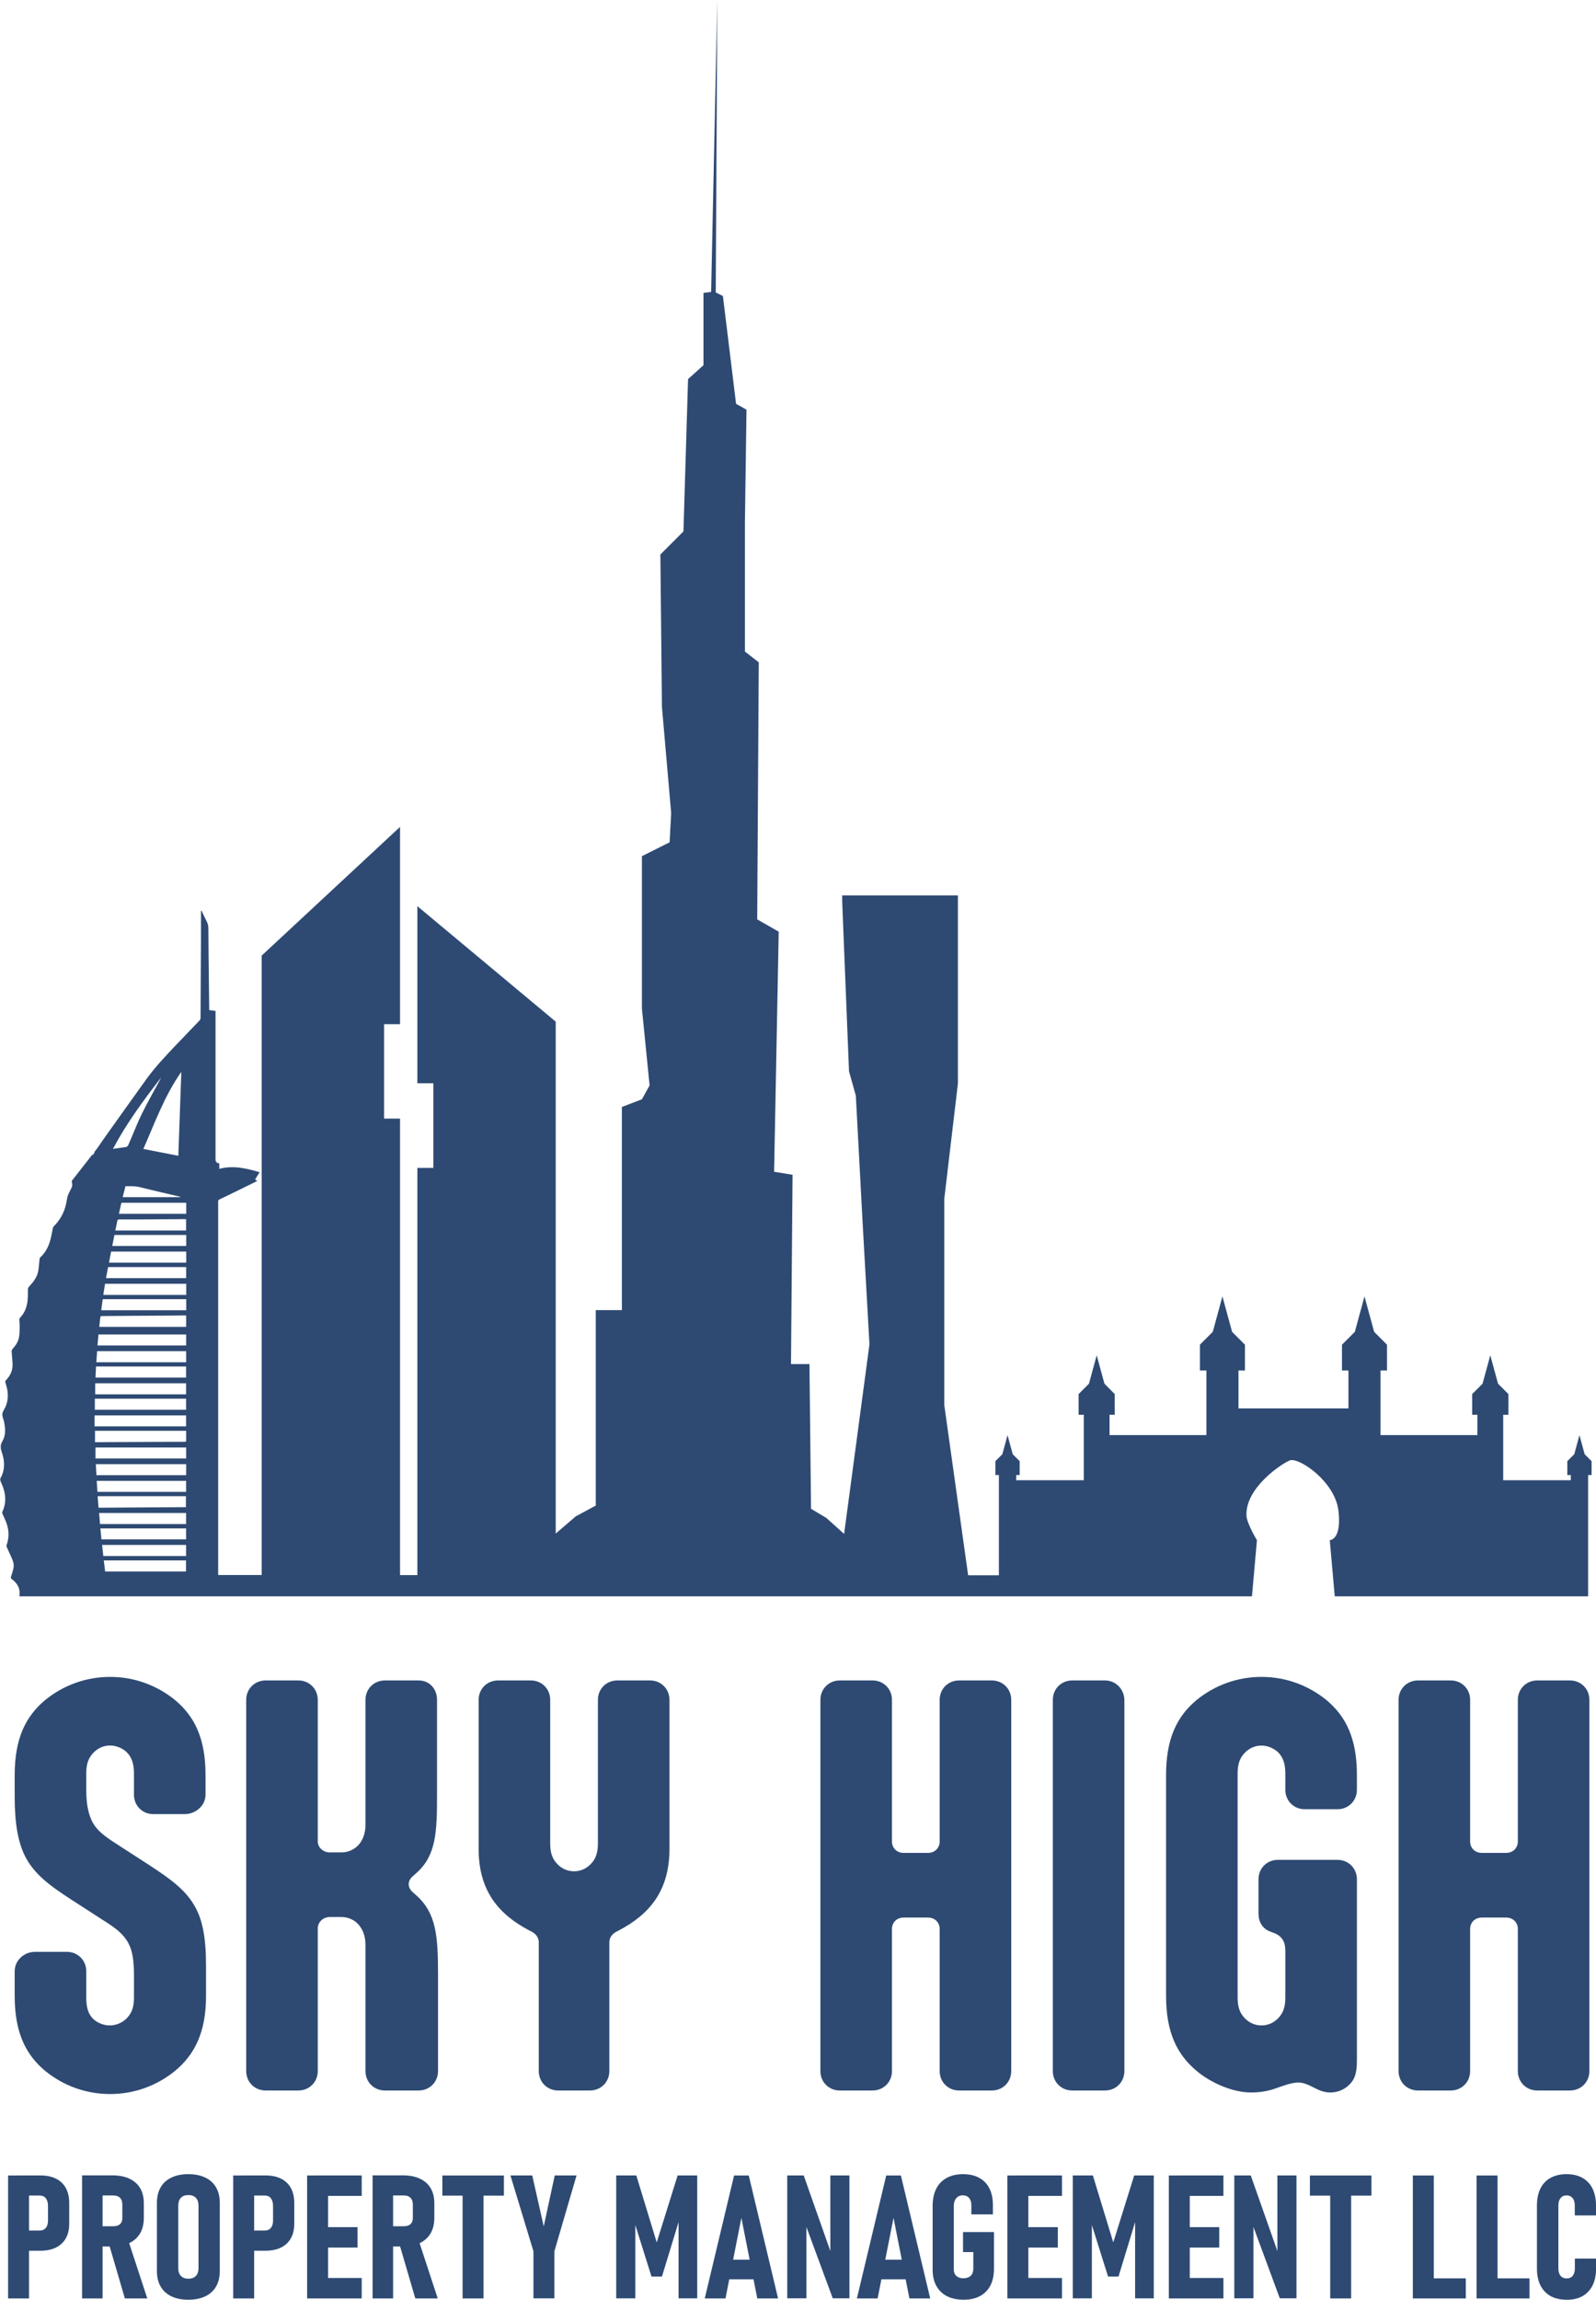 <?xml version="1.0" encoding="UTF-8"?><svg id="Layer_1" xmlns="http://www.w3.org/2000/svg" viewBox="0 0 224.81 323.78"><defs><style>.cls-1{fill:#2e4a73;}</style></defs><path class="cls-1" d="M29.02,281.03c0,5.11-1.61,8.26-4.41,10.57-2.52,2.03-5.67,3.22-9.1,3.22s-6.58-1.19-9.1-3.22c-2.8-2.31-4.34-5.46-4.34-10.57v-3.5c0-1.54,1.33-2.73,2.87-2.73h4.48c1.54,0,2.73,1.19,2.73,2.73v3.71c0,1.54.35,2.38.98,3.01.63.56,1.47.91,2.31.91.98,0,1.89-.42,2.52-1.12.56-.63.91-1.4.91-2.8v-3.15c0-2.03-.21-3.43-.77-4.48-.7-1.33-1.82-2.17-3.5-3.22l-4.55-2.94c-3.15-2.03-5.25-3.64-6.51-6.09-.98-1.96-1.47-4.55-1.47-8.33v-3.15c0-5.11,1.54-8.26,4.34-10.57,2.52-2.03,5.67-3.22,9.1-3.22s6.58,1.19,9.1,3.22c2.8,2.31,4.34,5.46,4.34,10.57v2.8c0,1.54-1.4,2.73-2.94,2.73h-4.41c-1.54,0-2.73-1.19-2.73-2.73v-3.01c0-1.54-.42-2.38-1.05-3.01-.63-.56-1.47-.91-2.31-.91-.98,0-1.82.42-2.45,1.12-.56.63-.91,1.4-.91,2.8v2.31c0,1.96.28,3.29.77,4.34.63,1.33,1.75,2.17,3.5,3.29l4.55,2.94c3.01,1.96,5.11,3.5,6.37,5.67,1.19,1.96,1.68,4.55,1.68,8.54v4.27ZM34.68,239.32c0-1.54,1.19-2.73,2.73-2.73h4.62c1.54,0,2.73,1.19,2.73,2.73v19.94c0,.84.77,1.54,1.68,1.54h1.68c.7,0,1.68-.28,2.38-1.05.56-.63.98-1.54.98-2.87v-17.56c0-1.54,1.19-2.73,2.73-2.73h4.76c1.54,0,2.59,1.19,2.59,2.73v13.36c0,5.32-.14,8.54-2.87,10.99l-.63.56c-.35.35-.49.7-.49,1.05s.14.7.49,1.05l.63.56c2.73,2.45,3.01,5.67,3.01,10.99v13.71c0,1.54-1.19,2.73-2.73,2.73h-4.76c-1.54,0-2.73-1.19-2.73-2.73v-17.77c0-1.4-.49-2.38-1.12-3.01-.7-.7-1.61-.91-2.24-.91h-1.68c-.91,0-1.68.7-1.68,1.61v20.08c0,1.54-1.19,2.73-2.73,2.73h-4.62c-1.54,0-2.73-1.19-2.73-2.73v-52.27ZM78.62,294.32c-1.54,0-2.73-1.19-2.73-2.73v-18.12c0-.63-.35-1.19-1.05-1.54l-.28-.14c-4.27-2.24-7.14-5.53-7.14-11.48v-20.99c0-1.54,1.19-2.73,2.73-2.73h4.62c1.54,0,2.73,1.19,2.73,2.73v20.22c0,1.4.35,2.17.91,2.8.63.7,1.47,1.12,2.45,1.12s1.82-.42,2.45-1.12c.56-.63.91-1.4.91-2.8v-20.22c0-1.54,1.19-2.73,2.73-2.73h4.62c1.54,0,2.73,1.19,2.73,2.73v20.99c0,5.95-2.87,9.24-7.14,11.48l-.28.14c-.7.35-1.05.91-1.05,1.54v18.12c0,1.54-1.19,2.73-2.73,2.73h-4.48ZM127.32,269.97c-1.19,0-1.68.91-1.68,1.54v20.08c0,1.54-1.19,2.73-2.73,2.73h-4.62c-1.54,0-2.73-1.19-2.73-2.73v-52.27c0-1.54,1.19-2.73,2.73-2.73h4.62c1.54,0,2.73,1.19,2.73,2.73v20.01c0,.63.49,1.54,1.68,1.54h3.36c1.19,0,1.68-.91,1.68-1.54v-20.01c0-1.54,1.19-2.73,2.73-2.73h4.62c1.54,0,2.73,1.19,2.73,2.73v52.27c0,1.54-1.19,2.73-2.73,2.73h-4.62c-1.54,0-2.73-1.19-2.73-2.73v-20.08c0-.63-.49-1.54-1.68-1.54h-3.36ZM158.38,291.59c0,1.54-1.19,2.73-2.73,2.73h-4.62c-1.54,0-2.73-1.19-2.73-2.73v-52.27c0-1.54,1.19-2.73,2.73-2.73h4.62c1.54,0,2.73,1.26,2.73,2.8v52.2ZM191.13,251.99c0,1.54-1.19,2.73-2.73,2.73h-4.62c-1.54,0-2.73-1.19-2.73-2.73v-2.31c0-1.54-.42-2.38-1.05-3.01-.63-.56-1.47-.91-2.31-.91-.98,0-1.82.42-2.45,1.12-.56.63-.91,1.4-.91,2.8v31.56c0,1.4.35,2.17.91,2.8.63.7,1.47,1.12,2.45,1.12s1.82-.42,2.45-1.12c.56-.63.91-1.4.91-2.8v-6.65c0-1.19-.49-2.03-1.61-2.45l-.56-.21c-1.05-.42-1.61-1.33-1.61-2.52v-4.83c0-1.54,1.19-2.73,2.73-2.73h8.4c1.54,0,2.73,1.19,2.73,2.73v25.54c0,1.68-.28,2.52-.91,3.22s-1.61,1.26-2.8,1.26c-1.05,0-1.68-.35-2.52-.77l-.42-.21c-.49-.21-.98-.42-1.61-.42-1.05,0-2.38.56-3.43.91-1.05.35-2.17.49-3.22.49-2.94,0-6.09-1.68-7.63-3.01-2.8-2.31-4.34-5.46-4.34-10.57v-31.14c0-5.11,1.54-8.26,4.34-10.57,2.52-2.03,5.67-3.22,9.1-3.22s6.58,1.19,9.1,3.22c2.8,2.31,4.34,5.46,4.34,10.57v2.1ZM208.76,269.97c-1.19,0-1.68.91-1.68,1.54v20.08c0,1.54-1.19,2.73-2.73,2.73h-4.62c-1.54,0-2.73-1.19-2.73-2.73v-52.27c0-1.54,1.19-2.73,2.73-2.73h4.62c1.54,0,2.73,1.19,2.73,2.73v20.01c0,.63.49,1.54,1.68,1.54h3.36c1.19,0,1.68-.91,1.68-1.54v-20.01c0-1.54,1.19-2.73,2.73-2.73h4.62c1.54,0,2.73,1.19,2.73,2.73v52.27c0,1.54-1.19,2.73-2.73,2.73h-4.62c-1.54,0-2.73-1.19-2.73-2.73v-20.08c0-.63-.49-1.54-1.68-1.54h-3.36ZM1.14,323.6v-17.31h2.95v17.31H1.14ZM2.53,316.88v-2.84h3.06c.37,0,.65-.12.86-.37.21-.25.31-.6.31-1.04v-2.04c0-.47-.1-.83-.3-1.09-.2-.26-.49-.39-.86-.39h-3.06v-2.83h3.14c.86,0,1.6.15,2.2.45s1.07.74,1.39,1.32c.32.58.48,1.28.48,2.11v2.92c0,.8-.16,1.49-.48,2.05-.32.57-.78,1-1.39,1.3-.61.3-1.34.45-2.2.45h-3.14ZM11.56,323.6v-17.33h2.89v17.33h-2.89ZM12.88,316.27v-2.84h3.12c.39,0,.69-.1.91-.3.21-.2.32-.48.32-.84v-1.93c0-.4-.11-.71-.32-.93-.22-.22-.52-.33-.91-.33h-3.12v-2.83h2.94c.94,0,1.74.15,2.4.46s1.17.75,1.52,1.34c.35.59.52,1.3.52,2.13v2.03c0,.86-.17,1.59-.52,2.19-.35.6-.85,1.06-1.52,1.38-.66.32-1.46.48-2.4.48h-2.94ZM17.59,323.6l-2.3-7.86,2.7-.55,2.76,8.41h-3.17ZM26.53,323.78c-.93,0-1.72-.16-2.39-.48-.66-.32-1.17-.78-1.52-1.39-.35-.61-.52-1.34-.52-2.2v-9.53c0-.87.17-1.6.52-2.21s.85-1.07,1.52-1.39,1.46-.48,2.39-.48,1.72.16,2.39.48c.66.32,1.17.78,1.52,1.39.35.61.52,1.34.52,2.21v9.53c0,.86-.17,1.59-.52,2.2-.35.61-.86,1.07-1.52,1.39-.66.32-1.46.48-2.39.48ZM26.53,320.82c.46,0,.82-.13,1.06-.39.25-.26.37-.63.37-1.11v-8.79c0-.47-.12-.83-.37-1.1-.25-.26-.6-.39-1.06-.39s-.8.13-1.05.39c-.25.26-.37.63-.37,1.1v8.79c0,.48.12.84.37,1.11.25.26.6.39,1.05.39ZM32.85,323.6v-17.31h2.95v17.31h-2.95ZM34.23,316.88v-2.84h3.06c.37,0,.65-.12.86-.37.21-.25.31-.6.31-1.04v-2.04c0-.47-.1-.83-.3-1.09-.2-.26-.49-.39-.86-.39h-3.06v-2.83h3.14c.86,0,1.6.15,2.2.45s1.07.74,1.39,1.32c.32.58.48,1.28.48,2.11v2.92c0,.8-.16,1.49-.48,2.05-.32.57-.78,1-1.39,1.3-.61.3-1.34.45-2.2.45h-3.14ZM43.26,323.6v-17.31h2.95v17.31h-2.95ZM44.57,309.16v-2.88h6.38v2.88h-6.38ZM44.57,316.43v-2.87h5.79v2.87h-5.79ZM44.57,323.6v-2.88h6.38v2.88h-6.38ZM52.48,323.6v-17.33h2.89v17.33h-2.89ZM53.8,316.27v-2.84h3.12c.39,0,.69-.1.91-.3.21-.2.32-.48.32-.84v-1.93c0-.4-.11-.71-.32-.93-.22-.22-.52-.33-.91-.33h-3.12v-2.83h2.94c.94,0,1.74.15,2.4.46s1.17.75,1.52,1.34.52,1.3.52,2.13v2.03c0,.86-.17,1.59-.52,2.19s-.85,1.06-1.52,1.38c-.66.32-1.46.48-2.4.48h-2.94ZM58.5,323.6l-2.3-7.86,2.7-.55,2.76,8.41h-3.17ZM62.31,309.12v-2.83h8.67v2.83h-8.67ZM65.16,323.6v-15.86h2.95v15.86h-2.95ZM81.21,306.28l-3.12,10.68v6.63h-2.95v-6.63l-3.24-10.68h3.07l1.62,7.17,1.55-7.17h3.07ZM92.51,315.69l2.94-9.41h2.76v17.31h-2.63v-12.09l.18.76-2.52,8.26h-1.47l-2.52-8.02.24-1v12.09h-2.69v-17.31h2.83l2.87,9.41ZM99.27,323.6l4.13-17.31h2.07l4.13,17.31h-2.93l-2.24-11.35-2.24,11.35h-2.93ZM102.08,320.9v-2.76h4.72v2.76h-4.72ZM110.89,323.58v-17.3h2.32l4.07,11.55-.32.46v-12.01h2.69v17.3h-2.35l-4.02-10.88.31-.48v11.36h-2.7ZM120.7,323.6l4.13-17.31h2.07l4.13,17.31h-2.93l-2.24-11.35-2.24,11.35h-2.93ZM123.51,320.9v-2.76h4.72v2.76h-4.72ZM135.67,314.25h4.34v5.18c0,.91-.17,1.69-.5,2.34-.34.65-.83,1.14-1.46,1.49-.64.35-1.41.52-2.32.52s-1.7-.17-2.34-.5c-.65-.33-1.15-.82-1.5-1.45-.35-.63-.52-1.39-.52-2.28v-8.98c0-.94.17-1.74.5-2.41.34-.67.83-1.18,1.47-1.53.64-.35,1.41-.53,2.31-.53s1.64.17,2.27.51c.63.34,1.11.84,1.44,1.48.33.65.5,1.43.5,2.34v1.33h-3.04v-1.33c0-.42-.11-.75-.32-.99-.22-.24-.5-.36-.86-.36-.4,0-.71.13-.94.4-.23.27-.35.63-.35,1.08v8.98c0,.37.12.67.36.89s.57.33.99.33.78-.12,1.03-.35c.24-.23.37-.56.37-.97v-2.37h-1.45v-2.84ZM141.9,323.6v-17.31h2.95v17.31h-2.95ZM143.21,309.16v-2.88h6.38v2.88h-6.38ZM143.21,316.43v-2.87h5.79v2.87h-5.79ZM143.21,323.6v-2.88h6.38v2.88h-6.38ZM156.82,315.69l2.94-9.41h2.76v17.31h-2.63v-12.09l.18.76-2.52,8.26h-1.47l-2.52-8.02.24-1v12.09h-2.69v-17.31h2.83l2.87,9.41ZM164.64,323.6v-17.31h2.95v17.31h-2.95ZM165.95,309.16v-2.88h6.38v2.88h-6.38ZM165.95,316.43v-2.87h5.79v2.87h-5.79ZM165.95,323.6v-2.88h6.38v2.88h-6.38ZM173.86,323.58v-17.3h2.32l4.07,11.55-.32.46v-12.01h2.69v17.3h-2.35l-4.02-10.88.31-.48v11.36h-2.7ZM184.51,309.12v-2.83h8.67v2.83h-8.67ZM187.37,323.6v-15.86h2.95v15.86h-2.95ZM199.01,323.6v-17.31h2.95v17.31h-2.95ZM200.23,323.6v-2.83h6.24v2.83h-6.24ZM207.99,323.6v-17.31h2.95v17.31h-2.95ZM209.2,323.6v-2.83h6.24v2.83h-6.24ZM220.65,323.78c-.87,0-1.62-.17-2.24-.52-.62-.35-1.1-.85-1.43-1.51-.33-.66-.49-1.45-.49-2.38v-8.86c0-.94.17-1.73.49-2.39.33-.65.8-1.16,1.43-1.5.62-.34,1.36-.52,2.24-.52s1.63.17,2.25.52c.62.35,1.09.85,1.42,1.51.32.66.49,1.46.49,2.39v1.39h-2.99v-1.39c0-.29-.04-.54-.13-.76-.09-.21-.22-.37-.39-.49-.17-.12-.39-.18-.64-.18-.36,0-.64.13-.84.38-.21.25-.31.6-.31,1.04v8.86c0,.44.1.79.31,1.04.21.25.49.37.84.37.38,0,.67-.12.87-.37.2-.25.3-.6.3-1.04v-1.39h2.99v1.39c0,.94-.16,1.73-.49,2.39-.33.66-.8,1.16-1.42,1.51s-1.37.52-2.25.52ZM.03,208.42c.12.3.25.59.37.89.45,1.2.48,2.39-.08,3.57-.03.07,0,.18.03.25.16.38.35.75.5,1.13.42,1.08.48,2.17.08,3.27-.03.09-.01.21.03.3.2.45.41.89.61,1.34.22.49.44.99.34,1.54-.08.42-.21.83-.35,1.24-.07.19-.04.28.12.39.55.41.96.92,1.06,1.61.04.26.02.53,0,.8h173.61l.7-7.91s-1.4-2.29-1.47-3.42c-.23-3.87,4.88-7.33,6.11-7.81s6.35,2.93,6.84,7.08c.49,4.15-1.22,4.15-1.22,4.15l.7,7.91h35.69v-17.08h.49v-1.95l-.98-.98-.73-2.69-.73,2.69-.98.98v1.95h.49v.73h-9.52v-9.22h.73v-2.91l-1.46-1.46-1.09-4-1.09,4-1.46,1.46v2.91h.73v2.87h-13.64v-9.1h.91v-3.63l-1.81-1.81-1.36-4.99-1.36,4.99-1.81,1.81v3.63h.91v5.34h-15.49v-5.34h.91v-3.63l-1.81-1.81-1.36-4.99-1.36,4.99-1.81,1.81v3.63h.91v9.1h-13.64v-2.87h.73v-2.91l-1.45-1.46-1.09-4-1.09,4-1.46,1.46v2.91h.73v9.22h-9.52v-.73h.49v-1.95l-.98-.98-.73-2.69-.73,2.69-.98.98v1.95h.49v14.11h-4.33l-3.36-23.96v-29.04l1.92-16.23v-26.48h-16.3v.85l.96,23.91.96,3.42.96,17.94.96,17.08-3.57,26.69-2.49-2.24-2.17-1.3-.22-20.37h-2.6l.22-26.65-2.6-.43.65-33.8-3.03-1.73.22-36.19-1.95-1.52v-18.2l.22-15.85-1.47-.83-1.85-15.17-1.01-.51.22-41.15-.87,41.08-1.08.14v10.18l-2.17,1.95-.65,21.45-3.25,3.25.22,21.45,1.3,14.95-.22,4.12-3.9,1.95v21.45l1.08,10.83-1.08,1.95-2.82,1.08v28.6h-3.68v27.52l-2.82,1.52-2.82,2.42v-72.07l-19.49-16.26v24.93h2.25v11.92h-2.25v57.33h-2.44v-64.27h-2.25v-13.29h2.25v-27.78l-19.49,18.12v87.21h-6.13v-52.37c0-.07,0-.14,0-.2-.02-.16.05-.24.19-.31,1.4-.67,2.79-1.36,4.19-2.04.37-.18.75-.37,1.13-.56-.11-.07-.19-.13-.31-.21.22-.35.42-.68.64-1.02-1.86-.55-3.72-1-5.68-.48v-.77q-.53-.05-.53-.55v-20.92c-.31-.04-.59-.07-.88-.1,0-.06-.01-.1-.01-.14-.03-2.52-.06-5.04-.09-7.56-.01-1.25-.02-2.5-.03-3.74,0-.37-.05-.73-.24-1.07-.26-.49-.48-.99-.72-1.49-.03,0-.06,0-.08.01,0,1.25,0,2.49,0,3.74-.02,3.79-.04,7.58-.06,11.36,0,.11-.06.25-.13.33-1.16,1.22-2.33,2.42-3.49,3.64-1.38,1.46-2.76,2.92-3.95,4.55-2.04,2.82-4.05,5.67-6.08,8.51-.3.42-.59.86-.89,1.3l-.43.55s.05-.01.07-.02c0,.01-.03.03-.04.06-.08.22-.21.34-.37.39l-2.84,3.63c.04.3.15.58,0,.91-.25.54-.58,1.04-.67,1.66-.19,1.46-.78,2.74-1.83,3.79-.06.06-.12.15-.14.23-.08.35-.14.7-.21,1.04-.23,1.2-.66,2.3-1.6,3.15-.06.05-.07.16-.08.24-.07.59-.08,1.2-.21,1.78-.18.81-.7,1.46-1.25,2.06-.11.12-.18.24-.18.42,0,.53.01,1.07-.05,1.6-.11.9-.41,1.72-1.07,2.39-.06.06-.09.16-.09.24.01.35.06.69.05,1.04,0,.5-.01,1-.1,1.49-.11.63-.49,1.14-.91,1.62-.07.08-.12.22-.12.33.04.6.11,1.2.13,1.8.03.87-.31,1.62-.91,2.24-.12.13-.15.23-.09.39.4,1.15.5,2.31-.03,3.45-.15.31-.38.62-.41.94-.03.32.14.67.22,1,.01.05.02.1.03.15.19.91.25,1.84-.24,2.67-.32.54-.28,1-.09,1.55.44,1.26.48,2.52-.21,3.72-.03.06,0,.16.02.23ZM13.38,203.03v-1.59h12.84c0,.46,0,.92,0,1.38,0,.19-.12.17-.24.17-1.3,0-2.59,0-3.89.01-1.46,0-2.92.01-4.38.02-1.41,0-2.81.02-4.22.03-.03,0-.07,0-.12-.01ZM13.45,203.79h12.77v1.55h-12.77v-1.55ZM13.76,210.65h12.43v1.54c-4.1.03-8.19.05-12.31.08-.04-.53-.08-1.04-.13-1.62ZM13.96,213.01h12.25v1.56h-12.12c-.04-.48-.08-.99-.13-1.56ZM14.14,215.18h12.07v1.55h-11.92c-.05-.48-.1-.98-.15-1.55ZM26.2,221.25h-11.39c-.06-.49-.12-1-.19-1.56h11.58v1.56ZM26.21,219.07h-11.66c-.05-.49-.11-1-.17-1.56h11.83v1.56ZM26.21,210.04h-12.48c-.03-.49-.07-1-.11-1.55h12.59v1.55ZM26.23,207.69h-12.65c-.02-.48-.05-1-.08-1.55h12.72v1.55ZM16.75,170.89c.11-.5.23-1.01.35-1.55h9.13v1.55h-9.48ZM26.21,171.64v1.6h-9.97c.09-.44.2-.88.28-1.33.03-.19.11-.23.28-.23,1.14,0,2.27,0,3.41,0,1.92-.01,3.83-.03,5.75-.04.08,0,.17,0,.26,0ZM17.28,168.56c.13-.5.25-1.01.39-1.55.7,0,1.39-.04,2.08.14,1.86.47,3.73.89,5.6,1.33.01,0,.03.01.04.02,0,.02,0,.04,0,.05h-8.12ZM25.54,150.91c-.14,3.98-.28,7.89-.42,11.81-1.65-.32-3.27-.64-4.93-.96,1.63-3.68,2.97-7.48,5.35-10.85ZM22.7,151.69c-.04.09-.08.18-.12.26-.86,1.59-1.75,3.16-2.56,4.78-.57,1.14-1.03,2.35-1.54,3.52-.15.34-.28.69-.44,1.02-.05.09-.17.2-.26.21-.62.1-1.25.18-1.87.27,1.91-3.59,4.31-6.86,6.8-10.06ZM16.11,173.87h10.12v1.55h-10.42c.1-.49.2-1.01.31-1.55ZM15.65,176.21h10.58v1.56h-10.88c.1-.5.2-1.01.3-1.56ZM15.23,178.39h10.99v1.56h-11.29c.09-.48.19-.98.3-1.56ZM14.8,180.74h11.43v1.57h-11.68c.08-.49.16-1.01.25-1.57ZM14.46,182.91h11.77v1.56h-11.97c.07-.5.13-1,.21-1.56ZM14.14,185.38s.12-.09.19-.09c1.58-.02,3.15-.03,4.73-.04,1.26,0,2.53-.01,3.79-.02,1.03,0,2.05-.02,3.08-.03.09,0,.18,0,.29,0v1.61h-12.24c.05-.46.1-.95.16-1.43ZM13.87,187.88h12.35v1.55h-12.49c.04-.48.09-.99.14-1.55ZM13.68,190.23h12.54v1.56h-12.65c.04-.5.07-1,.11-1.56ZM13.53,192.39h12.68v1.56h-12.76c.02-.48.05-.99.08-1.56ZM13.41,194.75h12.8v1.56h-12.8v-1.56ZM13.36,196.92h12.85v1.56h-12.85v-1.56ZM13.32,200.08v-.81h12.89v1.55h-12.89v-.74Z"/></svg>